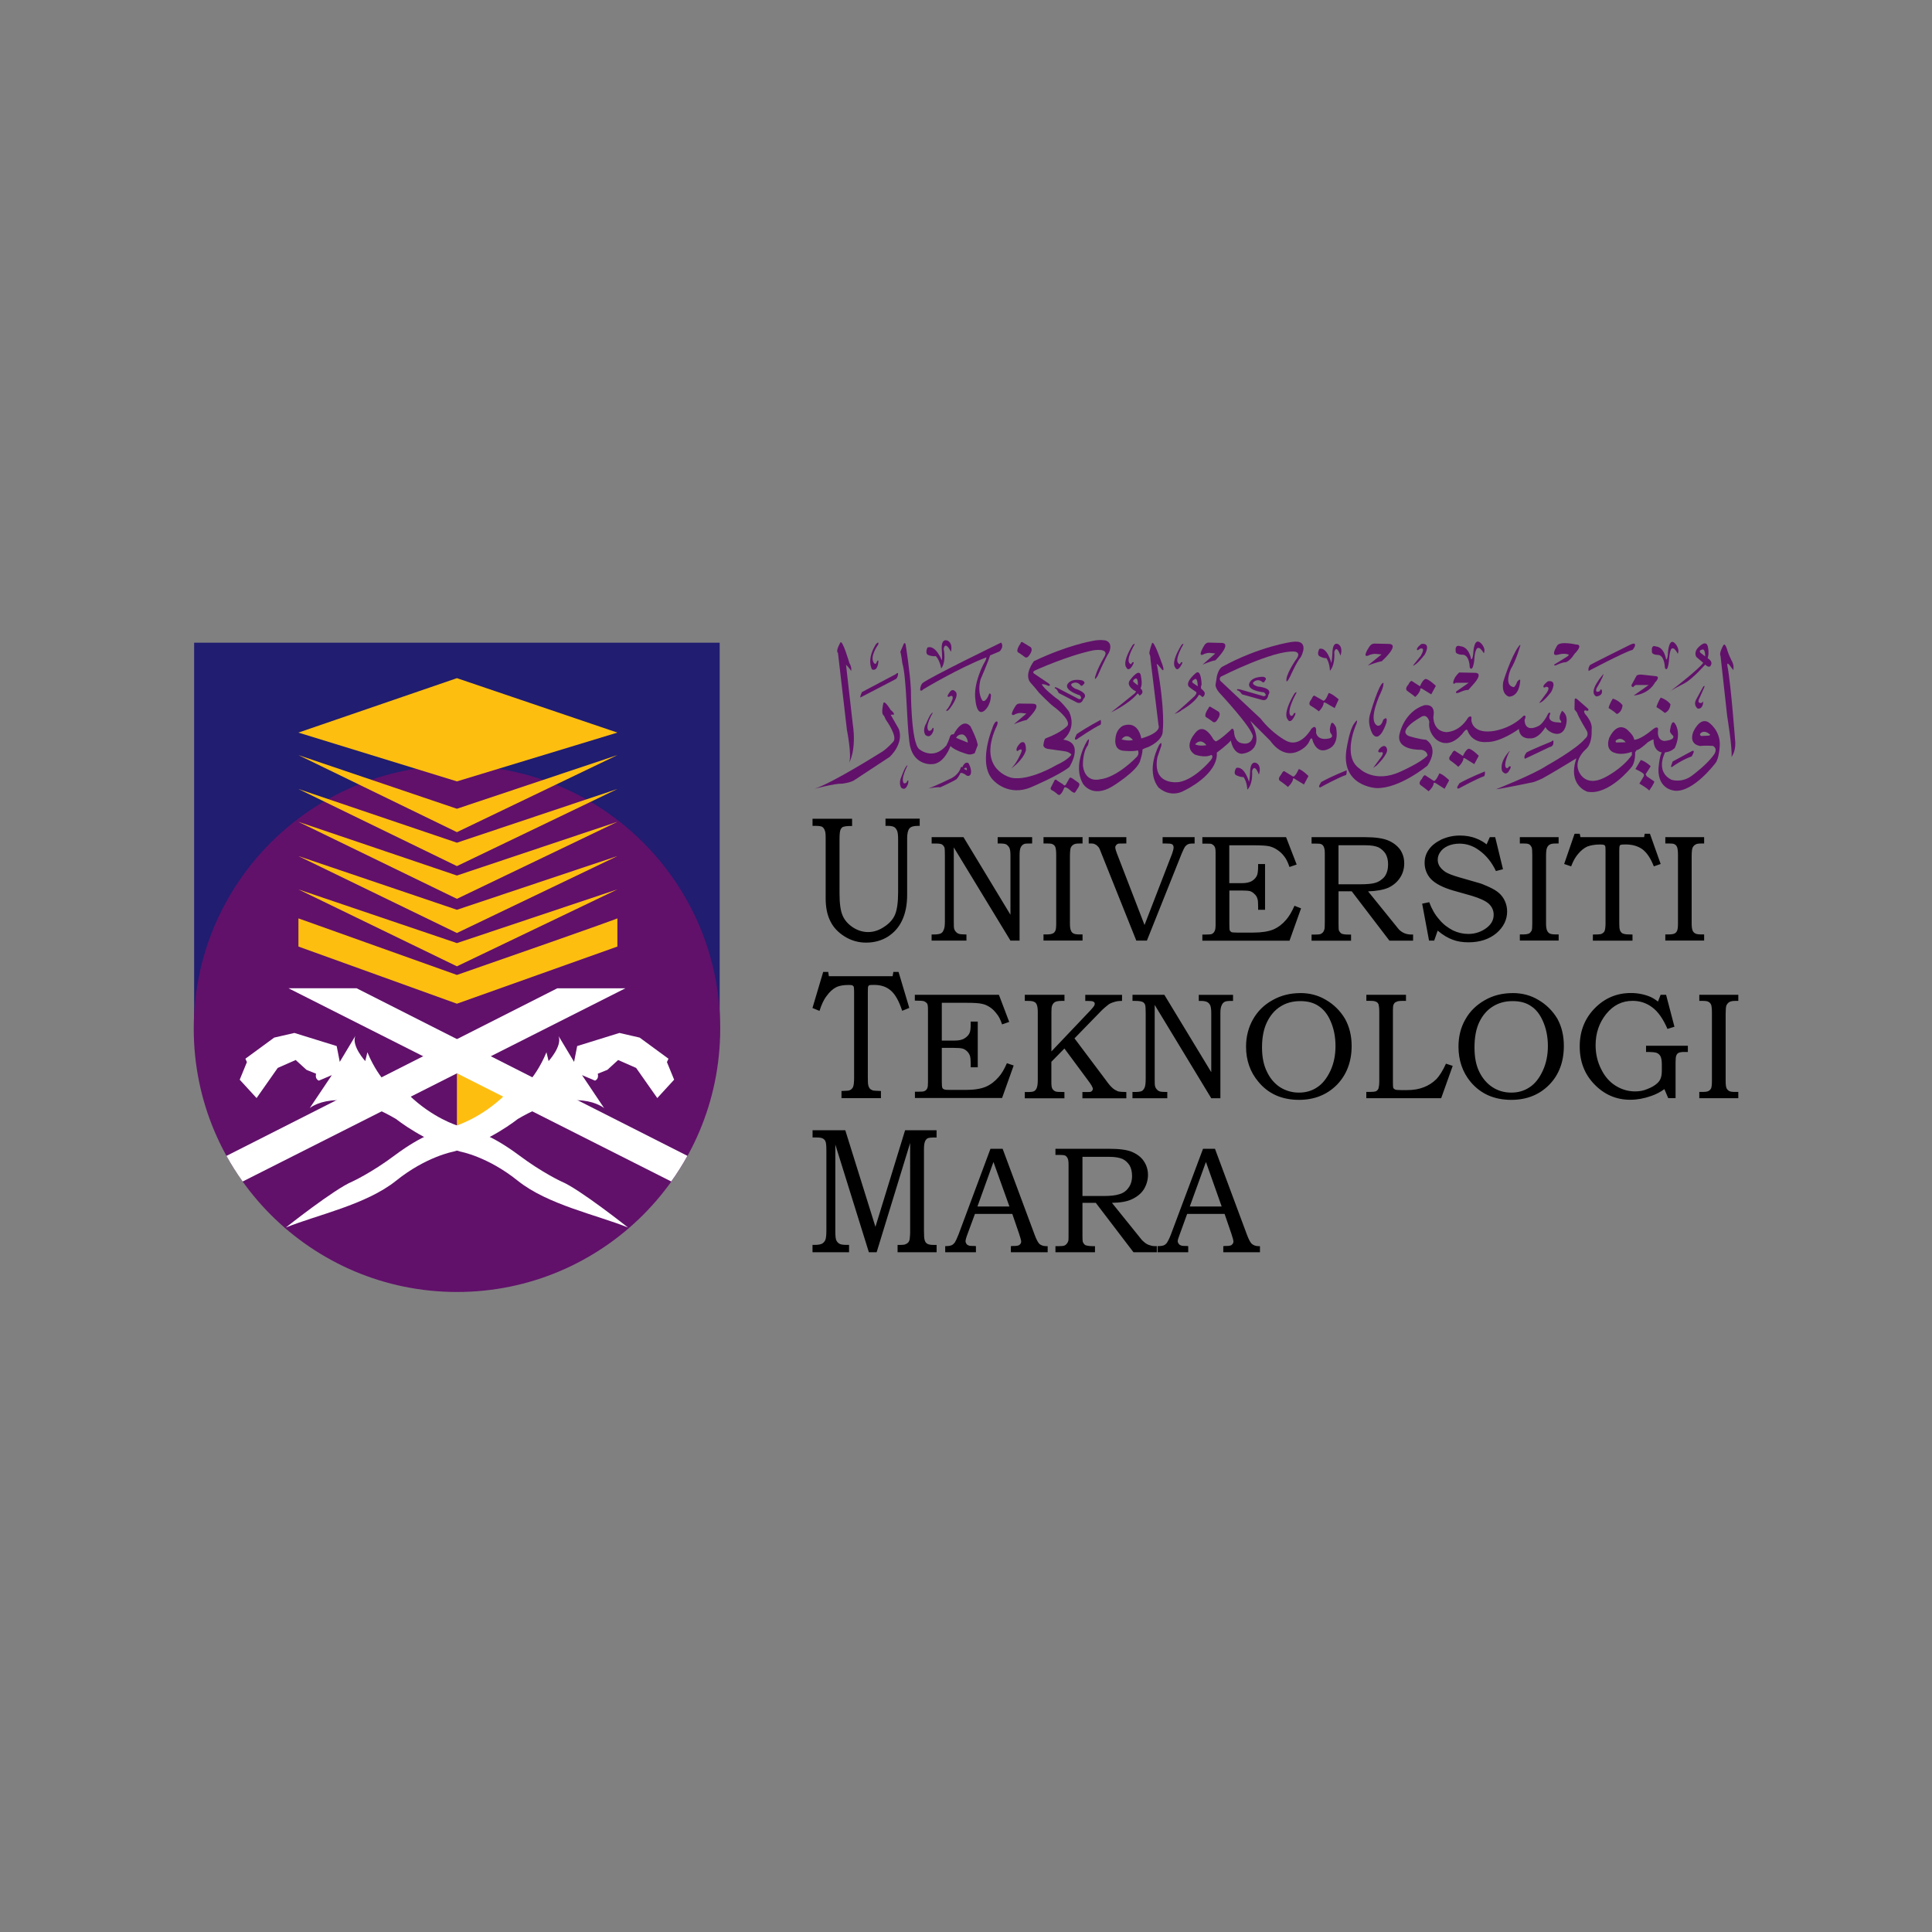 <?xml version="1.0" encoding="UTF-8"?>
<svg id="Layer_7" data-name="Layer 7" xmlns="http://www.w3.org/2000/svg" viewBox="0 0 432 432">
  <rect x="0" y="0" width="432" height="432" fill="#808080" stroke="none"/>
  <defs>
    <style>
      .cls-1, .cls-2, .cls-3, .cls-4, .cls-5 {
        stroke-width: 0px;
      }

      .cls-2 {
        fill: #61116a;
      }

      .cls-3 {
        fill: #211d70;
      }

      .cls-4 {
        fill: #febe10;
      }

      .cls-5 {
        fill: #fff;
      }
    </style>
  </defs>
  <path class="cls-3" d="M43.41,143.71h117.51v88.24H43.41v-88.24Z"/>
  <path class="cls-2" d="M102.18,288.89c32.53,0,58.86-26.36,58.86-58.89s-26.33-58.83-58.86-58.83c-32.5,0-58.86,26.31-58.86,58.83s26.36,58.89,58.86,58.89"/>
  <g>
    <path class="cls-4" d="M102.17,240l17.94,6.05-17.94,5.6v-11.66ZM66.72,198.87l35.45,17.2,35.88-17.2-35.88,12.01-35.45-12.01Z"/>
    <path class="cls-4" d="M66.72,191.42l35.45,17.2,35.88-17.2-35.88,12.01-35.45-12.01Z"/>
    <path class="cls-4" d="M102.17,224.43l-35.44-12.78v-6.3l35.44,12.65c35.98-12.52,35.88-12.65,35.88-12.65v6.3l-35.88,12.78ZM66.72,183.76l35.45,17.22,35.88-17.22-35.88,12.01-35.45-12.01Z"/>
    <path class="cls-4" d="M66.72,176.42l35.45,17.24,35.88-17.24-35.88,12.01-35.45-12.01Z"/>
    <path class="cls-4" d="M66.72,168.84l35.45,17.23,35.88-17.23-35.88,12-35.45-12Z"/>
    <path class="cls-4" d="M66.72,163.81l35.45,10.91,35.88-10.91-35.88-12.17-35.45,12.17Z"/>
  </g>
  <path class="cls-1" d="M181.67,183.08h8.86v1.62h-.59c-.7,0-1.22.11-1.52.23-.25.17-.43.42-.52.71-.11.34-.18.96-.18,1.9v12.27c0,2.2.22,3.81.67,4.86.44,1.07,1.21,1.93,2.26,2.65,1.07.71,2.21,1.09,3.47,1.09s2.48-.41,3.62-1.2c1.15-.74,1.97-1.68,2.4-2.72.44-1.07.68-2.69.68-5.01v-11.79c0-.88-.06-1.51-.21-1.89-.18-.38-.34-.67-.64-.85-.27-.17-.72-.28-1.33-.28h-.64v-1.62h7.65v1.62h-.52c-.9,0-1.48.2-1.79.58-.34.43-.5,1.16-.5,2.26v12.55c0,2.31-.39,4.18-1.13,5.74-.71,1.53-1.75,2.71-3.18,3.64-1.41.87-3.01,1.33-4.87,1.33-1.7.01-3.37-.47-4.81-1.38-1.46-.91-2.53-2.06-3.17-3.39-.7-1.35-1.06-3.08-1.06-5.12v-13.37c0-.85-.03-1.48-.19-1.8-.1-.33-.29-.62-.57-.82-.27-.14-.7-.22-1.33-.22h-.85v-1.62h0ZM208.31,187.19h7.13l10.5,17.35v-13.19c0-.82-.06-1.36-.22-1.73-.15-.32-.4-.6-.7-.8-.29-.15-.75-.21-1.32-.21h-.62v-1.42h7.71v1.42h-.44c-.68,0-1.15,0-1.39.13-.34.15-.59.41-.78.86-.15.4-.2.97-.2,1.74v18.98h-2.04l-12.67-20.84v16.54c0,.89.01,1.45.09,1.66.07.26.19.49.41.7.18.23.43.36.69.44.29.08.83.13,1.64.13v1.37h-7.79v-1.37h.44c.81,0,1.31-.09,1.61-.23.29-.14.51-.41.65-.8.2-.37.27-1.01.27-1.9v-14.67c0-.93-.03-1.48-.06-1.72-.09-.33-.3-.62-.59-.81-.26-.18-.85-.21-1.72-.21h-.59v-1.42h0ZM233.33,187.19h8.73v1.42h-.68c-.61,0-1.09.05-1.33.25-.3.15-.51.42-.65.75-.09.3-.16.97-.16,1.89v15c0,.72.07,1.23.22,1.57.12.3.29.53.59.66.22.14.69.21,1.33.21h.68v1.37h-8.73v-1.37h.7c.65,0,1.11-.08,1.36-.21.28-.12.5-.36.6-.64.12-.24.18-.77.18-1.59v-15.3c0-.88-.07-1.44-.18-1.76-.1-.29-.32-.53-.6-.66-.24-.15-.7-.18-1.36-.18h-.7v-1.42h0ZM243.43,187.19h8.42v1.42h-.63c-.59,0-.98,0-1.13.03-.25.07-.41.18-.53.36-.12.13-.19.31-.18.48,0,.32.15.77.37,1.36l6.17,15.99,6.18-15.99c.2-.59.32-1.03.32-1.33,0-.35-.12-.58-.32-.72-.21-.15-.7-.18-1.37-.18h-.77v-1.42h7.16v1.42c-.59,0-1.08,0-1.39.13-.27.11-.51.29-.7.51-.22.3-.48.85-.79,1.58l-7.79,19.49h-2.37l-7.8-19.49c-.26-.68-.44-1.11-.54-1.28-.19-.21-.34-.4-.53-.56-.19-.14-.41-.24-.68-.34-.25-.05-.64-.05-1.09-.05v-1.42h0ZM268.85,187.19h18.72l2.37,6.12-1.61.55c-.34-1.02-.72-1.82-1.18-2.38-.43-.58-.96-1.07-1.56-1.46-.55-.38-1.16-.65-1.81-.8-.62-.13-1.7-.21-3.33-.21h-5.58v8.47h2.78c1,0,1.82-.18,2.35-.53.54-.35.91-.79,1.11-1.31.13-.4.21-1.05.21-2.05v-.39h1.55v10.23h-1.55v-.84c0-.77-.04-1.39-.18-1.7-.11-.38-.33-.72-.62-.97-.3-.31-.64-.55-1-.66-.38-.09-.97-.14-1.85-.14h-2.78v7.49c0,.8.02,1.26.09,1.44.09.16.22.29.39.38.13.06.58.1,1.32.1h3.48c1.93,0,3.43-.24,4.54-.69,1.1-.48,2.07-1.22,2.84-2.14.66-.74,1.3-1.8,1.9-3.17l1.47.58-2.58,7.23h-19.49v-1.37h.65c.8,0,1.28-.04,1.47-.13.29-.15.53-.37.65-.72.12-.18.19-.67.19-1.42v-16.03c0-.73-.07-1.17-.25-1.41-.14-.24-.39-.42-.72-.57-.2-.05-.86-.05-1.99-.05v-1.42h0ZM293.27,187.19h11.94c2.29,0,3.98.25,5.15.72,1.16.48,2.02,1.16,2.68,2.01.63.93.95,1.92.95,3.12s-.32,2.29-.92,3.2c-.61.94-1.47,1.69-2.6,2.24-1.16.5-2.68.77-4.56.83l6.05,7.48c.47.62.79.96.94,1.14.4.36.77.6,1.21.77.44.17.91.26,1.42.26h.44v1.37h-5.29l-8.43-11.03h-2.95v7.21c0,.79.03,1.23.05,1.45.15.37.36.63.61.79.26.14.8.22,1.57.22h.57v1.37h-8.83v-1.37h.8c.61,0,1.02-.04,1.23-.12.19-.1.38-.22.53-.4.16-.2.24-.43.34-.75.02-.08.06-.68.06-1.66v-15.18c0-.68-.07-1.16-.21-1.46-.1-.26-.28-.48-.53-.62-.28-.13-.69-.15-1.26-.15h-.96v-1.42M299.29,189v8.73h4.74c1.6,0,2.72-.1,3.39-.3.86-.23,1.63-.74,2.19-1.43.52-.73.77-1.63.77-2.72,0-.94-.18-1.7-.56-2.37-.39-.6-.93-1.1-1.56-1.43-.69-.32-1.68-.48-3.01-.48h-5.95ZM333.13,187.19h1.2l1.74,7.17-1.58.41c-.94-2-2.22-3.57-3.82-4.69-1.31-.95-2.74-1.44-4.34-1.44-.95,0-1.82.18-2.6.52-.77.35-1.33.83-1.69,1.37-.36.49-.56,1.09-.56,1.7,0,.5.12.99.42,1.48.32.47.76.9,1.33,1.28.64.39,1.62.76,2.99,1.16l4.35,1.25c.5.12,1.3.43,2.3.89.99.45,1.8.92,2.35,1.43.54.48.99,1.09,1.3,1.8.31.7.48,1.45.48,2.31,0,1.8-.8,3.46-2.38,4.82-1.62,1.35-3.7,2.05-6.27,2.05-1.3,0-2.5-.18-3.52-.58-1.03-.37-2.18-1.03-3.36-2.03l-.78,2.23h-1.15l-1.54-8.26,1.58-.33c.56,1.53,1.3,2.81,2.22,3.84.9,1.11,1.94,1.87,3.09,2.47,1.12.53,2.26.79,3.44.79,1.51.01,2.98-.49,4.16-1.42,1.03-.82,1.5-1.77,1.5-2.86,0-.99-.38-1.8-1.08-2.46-.72-.65-1.99-1.24-3.88-1.81l-4.14-1.17c-2.3-.68-3.94-1.53-4.93-2.56-.92-.98-1.42-2.28-1.41-3.63,0-1.08.3-2.04.92-2.93.62-.91,1.57-1.65,2.82-2.27,1.32-.6,2.76-.91,4.21-.89,1.26,0,2.49.2,3.64.67.8.31,1.59.75,2.27,1.3l.71-1.6h0ZM339.83,187.19h8.68v1.42h-.63c-.63,0-1.08.05-1.36.25-.29.15-.49.42-.62.75-.14.3-.2.97-.2,1.89v15c0,.72.08,1.23.23,1.57.13.3.34.53.58.66.29.14.72.21,1.38.21h.63v1.37h-8.68v-1.37h.7c.64,0,1.07-.08,1.36-.21.24-.13.42-.36.58-.64.1-.24.14-.77.14-1.59v-15.3c0-.88-.03-1.44-.14-1.76-.16-.29-.34-.54-.58-.66-.29-.15-.72-.18-1.36-.18h-.7v-1.42h0ZM352.07,186.43h1.16l.17.76h14.23l.13-.76h1.17l2.4,6.76-1.53.53c-.71-1.82-1.56-3.06-2.54-3.81-.97-.7-2.22-1.09-3.76-1.09-.61,0-1,.04-1.09.08-.15.03-.22.14-.25.26-.06.12-.09.52-.09,1.16v16c0,.77.03,1.3.13,1.58.06.28.22.49.37.64.13.14.34.24.63.3.27.07.86.12,1.83.12v1.37h-8.86v-1.37c.98,0,1.53-.04,1.77-.09.35-.12.65-.33.82-.62.14-.32.24-.92.24-1.74v-16.37c0-.53-.02-.85-.09-.98-.02-.09-.13-.16-.28-.25-.13-.04-.41-.08-.83-.08-1.2,0-2.12.18-2.88.46-.69.32-1.37.85-2,1.59-.64.71-1.17,1.67-1.61,2.84l-1.56-.53,2.33-6.76h0ZM372.37,187.19h8.68v1.42h-.62c-.62,0-1.1.05-1.34.25-.3.15-.5.42-.65.75-.11.3-.18.97-.18,1.89v15c0,.72.07,1.23.21,1.57.14.3.32.53.62.66.22.14.68.21,1.34.21h.62v1.37h-8.68v-1.37h.7c.67,0,1.12-.08,1.37-.21.27-.13.47-.36.57-.64.12-.24.19-.77.19-1.59v-15.3c0-.88-.07-1.44-.19-1.76-.11-.29-.31-.54-.57-.66-.25-.15-.7-.18-1.37-.18h-.7v-1.42h0ZM184.06,217.33h1.13l.15.95h14.25l.17-.95h1.16l2.4,8.04-1.59.65c-.71-2.18-1.55-3.67-2.52-4.51-.97-.86-2.2-1.28-3.71-1.28-.65,0-1.01.01-1.14.09-.13.04-.21.16-.24.29-.06.15-.07.58-.07,1.37v18.86c0,.91.01,1.52.11,1.86.08.33.21.55.35.73.17.17.39.28.65.39.29.08.88.08,1.82.13v1.6h-8.82v-1.6c.92-.05,1.54-.05,1.73-.13.38-.12.69-.4.85-.76.16-.36.24-1.04.24-2.02v-19.33c0-.57-.05-.94-.08-1.08-.07-.14-.18-.24-.32-.3-.1-.06-.37-.09-.81-.09-1.21,0-2.16.17-2.85.54-.72.37-1.42,1-2.05,1.88-.66.82-1.18,1.96-1.63,3.38l-1.57-.65,2.39-8.04h0ZM204.58,222.44h18.78l2.3,6.06-1.59.56c-.34-.99-.71-1.8-1.19-2.35-.43-.57-.9-1.08-1.51-1.48-.62-.41-1.21-.67-1.84-.78-.62-.15-1.74-.22-3.33-.22h-5.61v8.45h2.79c1.03,0,1.8-.16,2.33-.53.58-.37.95-.77,1.15-1.33.14-.37.19-1.04.19-2.01v-.38h1.58v10.22h-1.58v-.9c0-.76-.06-1.33-.17-1.68-.13-.37-.34-.7-.62-.98-.3-.29-.66-.53-1.02-.62-.38-.11-.96-.16-1.86-.16h-2.79v7.47c0,.81.04,1.27.12,1.44.06.17.2.3.38.35.14.11.61.14,1.34.14h3.45c1.92,0,3.44-.24,4.52-.7,1.1-.47,2.04-1.19,2.88-2.16.67-.73,1.28-1.77,1.87-3.12l1.51.52-2.59,7.26h-19.49v-1.4h.67c.77,0,1.23-.03,1.44-.13.31-.12.56-.37.67-.69.11-.23.14-.7.14-1.4v-16.07c0-.71-.04-1.19-.19-1.42-.16-.22-.42-.41-.75-.54-.21-.07-.85-.12-2-.12v-1.36h0ZM229.16,222.44h8.86v1.36h-.62c-.71,0-1.23.1-1.51.26-.31.19-.51.45-.65.84-.1.28-.14.73-.14,1.37v8.83l8.73-9.19c.47-.53.74-.84.83-1.01.06-.14.13-.29.13-.43,0-.27-.12-.41-.32-.5-.18-.12-.61-.16-1.25-.16h-.55v-1.36h8.22v1.36c-.65,0-1.25.05-1.75.24-.52.14-.95.33-1.28.57-.65.52-1.16.95-1.43,1.22l-6.17,6.34,7.05,9.39c.62.88,1.13,1.45,1.53,1.78.34.3.77.51,1.15.68.38.09,1.01.15,1.86.15v1.4h-9.82v-1.4h.58c.65,0,1.07,0,1.15-.03.22-.03.34-.12.46-.29.1-.1.16-.24.15-.39,0-.29-.36-.95-1.15-1.98l-5.21-7.04-2.92,2.97v4.55c0,.72.06,1.22.22,1.48.18.28.41.47.7.6.26.1.93.13,2,.13v1.4h-8.86v-1.4h.67c.71,0,1.15-.06,1.41-.19.24-.14.45-.39.58-.7.14-.34.24-.9.24-1.73v-15.29c0-.78-.1-1.37-.24-1.66-.13-.29-.34-.53-.58-.59-.24-.17-.77-.22-1.61-.22h-.47v-1.36h0ZM253.23,222.44h7.12l10.49,17.3v-13.17c0-.8-.07-1.34-.21-1.73-.14-.32-.37-.59-.67-.77-.3-.15-.75-.26-1.34-.26h-.57v-1.36h7.66v1.36h-.43c-.68,0-1.11.05-1.4.18-.32.14-.56.42-.74.85-.19.41-.26.99-.26,1.73v19h-2.04l-12.65-20.87v16.55c0,.91.01,1.47.1,1.66.06.27.2.51.41.71.18.23.42.37.68.44.27.08.8.11,1.63.11v1.4h-7.79v-1.4h.44c.79,0,1.34-.06,1.65-.21.27-.15.46-.41.64-.79.15-.38.23-1.01.23-1.92v-14.68c0-.92-.04-1.5-.08-1.72-.08-.34-.27-.65-.56-.79-.28-.15-.84-.26-1.69-.26h-.62v-1.36h0ZM290.75,222.05c2.12,0,4.01.5,5.72,1.52,1.77,1.02,3.24,2.48,4.28,4.24.98,1.77,1.48,3.79,1.48,6.06,0,3.54-1.12,6.47-3.32,8.72-2.22,2.22-5.05,3.34-8.44,3.34-3.83,0-6.86-1.34-9.09-4.04-1.84-2.18-2.76-4.81-2.76-7.86,0-2.27.55-4.34,1.56-6.11,1.02-1.8,2.45-3.23,4.37-4.29,1.9-1.07,3.96-1.57,6.2-1.57M290.75,223.85c-1.71,0-3.22.42-4.42,1.2-1.28.79-2.26,1.94-3.01,3.46-.75,1.52-1.13,3.45-1.13,5.68s.38,4.02,1.12,5.49c.71,1.49,1.71,2.64,2.94,3.44,1.26.79,2.72,1.2,4.21,1.19,1.54,0,2.91-.4,4.06-1.19,1.18-.76,2.15-1.99,2.95-3.66.78-1.67,1.15-3.52,1.15-5.57s-.37-3.96-1.15-5.67c-.65-1.49-1.56-2.57-2.63-3.27-1.11-.75-2.44-1.1-4.1-1.1M305.5,222.44h8.88v1.36h-.79c-.65,0-1.12.05-1.36.22-.29.06-.45.27-.59.53-.13.21-.18.66-.18,1.26v16.07c0,.74.02,1.18.06,1.33.09.2.24.33.47.42.17.08.6.12,1.37.12h1.23c1.45,0,2.69-.21,3.77-.64,1.03-.39,1.97-.99,2.76-1.76.77-.79,1.51-1.98,2.2-3.51l1.51.49-2.58,7.23h-16.74v-1.4h.73c.68,0,1.19-.06,1.42-.15.24-.11.43-.32.57-.61.12-.47.18-.96.18-1.45v-15.69c0-.83-.09-1.42-.15-1.66-.14-.32-.32-.53-.55-.59-.23-.17-.74-.22-1.46-.22h-.73v-1.36h0ZM338.21,222.05c2.14,0,4.06.5,5.75,1.52,1.77,1.02,3.24,2.48,4.28,4.24.97,1.77,1.44,3.79,1.44,6.06,0,3.54-1.08,6.47-3.3,8.72-2.21,2.22-5.02,3.34-8.45,3.34-3.83,0-6.86-1.34-9.12-4.04-1.79-2.18-2.69-4.81-2.69-7.86,0-2.27.52-4.34,1.55-6.11,1-1.8,2.48-3.23,4.36-4.29,1.87-1.07,3.94-1.57,6.19-1.57M338.21,223.85c-1.71,0-3.16.42-4.41,1.2-1.28.79-2.27,1.94-3.01,3.46-.74,1.52-1.09,3.45-1.09,5.68s.35,4.02,1.08,5.49c.74,1.49,1.73,2.64,2.98,3.44,1.21.79,2.62,1.19,4.17,1.19s2.9-.4,4.08-1.19c1.18-.76,2.16-1.99,2.94-3.66.78-1.67,1.16-3.52,1.16-5.57s-.38-3.96-1.16-5.67c-.67-1.49-1.54-2.57-2.64-3.27-1.08-.75-2.44-1.1-4.1-1.1M371.33,222.44h1.21l1.87,7.14-1.56.49c-.98-2.27-2.12-3.89-3.42-4.84-1.28-.96-2.74-1.44-4.36-1.44-2.36,0-4.31.96-5.91,2.92-1.59,1.99-2.38,4.31-2.38,6.99,0,1.94.42,3.74,1.24,5.35.79,1.63,1.89,2.89,3.22,3.71,1.36.86,2.82,1.28,4.36,1.28.98,0,1.89-.15,2.77-.54.92-.35,1.64-.77,2.18-1.27.42-.38.69-.78.83-1.26.15-.41.22-1.05.21-1.84v-1.12c0-.86-.12-1.47-.32-1.86-.21-.35-.5-.6-.87-.74-.3-.12-1.07-.19-2.34-.19v-1.39h9.35v1.39h-.75c-.63,0-1.08.07-1.29.19-.25.07-.42.33-.54.59-.11.22-.17.77-.17,1.56v7.99h-1.64l-.86-2.02c-.9.66-1.9,1.18-2.97,1.54-1.59.56-3.12.84-4.67.84-3.11,0-5.76-1.14-7.97-3.41-2.25-2.3-3.32-5.12-3.32-8.52s1.12-6.23,3.34-8.51c2.25-2.3,4.96-3.43,8.09-3.43.78,0,1.56.07,2.32.23.72.14,1.42.36,2.1.65.45.21,1,.53,1.65,1.03l.59-1.52h0ZM379.97,222.44h8.72v1.36h-.65c-.65,0-1.1.1-1.37.27-.3.17-.48.44-.65.76-.11.34-.16.98-.16,1.92v14.99c0,.73.06,1.24.19,1.57.14.29.37.52.62.66.24.13.68.19,1.37.19h.65v1.4h-8.72v-1.4h.67c.65,0,1.14-.06,1.39-.21.26-.13.45-.34.59-.62.1-.26.17-.81.17-1.58v-15.33c0-.85-.07-1.44-.17-1.74-.14-.31-.33-.54-.59-.66-.25-.17-.73-.22-1.39-.22h-.67v-1.36h0ZM181.67,252.73h7.34l6.74,21.59,6.63-21.59h7.04v1.62h-.61c-.7,0-1.21.07-1.44.2-.26.18-.45.43-.55.73-.16.4-.22.95-.22,1.77v18.06c0,1.14.04,1.88.17,2.21.09.36.29.62.56.78.27.18.75.27,1.49.27h.61v1.64h-8.73v-1.64h.6c.54,0,.96-.04,1.24-.18.21-.09.45-.25.62-.47.17-.28.25-.55.26-.8.05-.52.09-.94.09-1.23v-20.12l-7.49,24.43h-1.74l-7.5-24.08v19.39c0,.96.06,1.62.2,1.99.15.31.37.6.66.77.31.21.89.29,1.66.29h.55v1.64h-8.17v-1.64h.47c.82,0,1.36-.11,1.69-.29.35-.21.57-.5.72-.85.14-.36.22-1.05.22-2.12v-17.86c0-1-.06-1.67-.18-1.96-.1-.3-.32-.55-.6-.7-.29-.17-.75-.24-1.5-.24h-.81v-1.62h0ZM221.48,256.87h2.71l7.19,19.32c.35.96.72,1.62,1.04,1.96.37.31.88.49,1.48.49h.36v1.37h-8.23v-1.37c.29-.04.53-.04.8-.04.5,0,.88-.09,1.05-.19.3-.22.46-.46.46-.78,0-.23-.16-.83-.46-1.74l-1.53-4.46h-8.35l-1.85,5.02c-.16.51-.26.87-.26,1.08,0,.19.08.41.19.57.1.17.26.3.45.36.21.12.5.14.99.14.27,0,.53,0,.7.04v1.37h-6.87v-1.37c.67,0,1.11-.07,1.39-.19.31-.12.52-.34.76-.63.18-.29.47-.86.83-1.79l7.14-19.16M218.55,269.77h7.16l-3.57-9.95-3.58,9.95ZM236,256.87h11.93c2.27,0,3.96.2,5.15.68,1.16.5,2.07,1.17,2.67,2.07.6.88.94,1.92.94,3.09s-.34,2.26-.92,3.22c-.58.92-1.47,1.65-2.63,2.2-1.12.55-2.63.8-4.51.83l6.03,7.48c.5.64.79.99.97,1.11.4.39.79.64,1.19.8.44.16.88.29,1.42.29h.43v1.37h-5.22l-8.43-11.05h-2.98v7.22c0,.77.02,1.26.06,1.45.12.36.34.61.57.78.28.1.79.23,1.55.23h.62v1.37h-8.84v-1.37h.8c.58,0,.99-.04,1.19-.13.21-.06.39-.22.55-.41.16-.19.29-.43.36-.76.03-.12.03-.68.03-1.65v-15.2c0-.7-.05-1.14-.18-1.44-.14-.3-.34-.53-.55-.65-.25-.11-.67-.16-1.25-.16h-.95v-1.39M242.04,258.67v8.76h4.72c1.65,0,2.72-.15,3.4-.37.91-.22,1.64-.72,2.15-1.44.54-.69.82-1.59.82-2.69,0-.91-.19-1.73-.56-2.36-.42-.63-.91-1.11-1.57-1.42-.71-.31-1.67-.48-3.01-.48h-5.94ZM268.99,256.87h2.68l7.19,19.32c.37.96.71,1.62,1.07,1.96.4.31.86.49,1.45.49h.35v1.37h-8.2v-1.37c.24-.04.52-.04.76-.04.53,0,.88-.09,1.06-.19.27-.22.45-.46.45-.78,0-.23-.14-.83-.45-1.74l-1.53-4.46h-8.37l-1.82,5.02c-.19.51-.29.87-.29,1.08,0,.19.09.41.21.57.11.17.27.3.47.36.2.12.53.14.96.14.3,0,.53,0,.71.04v1.37h-6.85v-1.37c.65,0,1.12-.07,1.41-.19.28-.12.53-.34.72-.63.19-.29.5-.86.85-1.79l7.18-19.16M266.04,269.77h7.13l-3.52-9.95-3.61,9.95h0Z"/>
  <g>
    <path class="cls-2" d="M253.11,148.99c.85-1.35.04-.85.04-.85-.28.68-.55.19-.55.19-.93-.83,1.03-4.1,1.03-4.1.3-.64-.37,0-.37,0-2.47,4.03-1.44,4.96-1.44,4.96.53,1.12,1.29-.2,1.29-.2M388.02,166.12s-.96-13-1.74-17.06c0,0-.27-1.19.39-.4l.91,1.18s.25-1.18-.42-2.18c0,0-.81-1.69-.93-2.27,0,0-.48-1.91-.93-1.03,0,0-.98,1.69-.58,2.33l1.48,13.41s1.16,7.1.98,9.15c0,0,.91-1.17.83-3.12M380.83,148.21c-.72,1.17-5.93,5.27-7.18,6.22.82-.51,2.96-1.62,2.96-1.62,1.86-.96,4.67-4.2,4.67-4.2.98.92,1.23.21,1.23.21.64-.95-.69-1.65-.69-1.65,0,0,.42-.86.06-2.58-.38-1.69-2.04.08-2.04.08-1.26,1.2-.52,2.24-.52,2.24l1.52,1.29h0ZM380.72,145.22c.57-.09.57,1.55.57,1.55l-1.05-.8c-.57-.59.48-.75.48-.75M373.37,154.67l.27-.24c-.11.09-.24.16-.27.24M380.97,153.93c.45-.97-.13-.39-.13-.39l-1.61,2.93c-.65,1.34.42,1.99.42,1.99,1.27.07,1.19-1.65,1.19-1.65-.32.61-.84.33-.84.33-.49-.14,0-1.03,0-1.03l.97-2.18ZM382.18,161.6c-2.1-1.49-3.59,2.12-3.59,2.12-1.02,2.91,1.65,3.09,1.65,3.09.94-.15,2.75-.03,2.75-.03,1.21.62.31,1.87.31,1.87-1.44,2.17-4.72,4.59-4.72,4.59-2.42,1.99-4.84,1.11-4.84,1.11-3.73-1.86-1.42-6.12-1.42-6.12,1.33-.1,2.17-.98,2.17-.98,1.56-3.44.08-5.39.08-5.39-.84-1.38-1.17,1.6-1.17,1.6.01.5.73,1.08.73,1.08.42,1.01-2.01,1.14-2.01,1.14-1.74-.23-1.38-2.32-1.38-2.32.17-1.35-1.09-.33-1.09-.33-3.06,2.57-4.26,2.38-4.26,2.38.04-.94-1.67-2.37-1.67-2.37-2.37-1.66-3.9,1.98-3.9,1.98-.98,2.92,1.3,3.33,1.3,3.33,1.63.6,3.75-.24,3.75-.24l.03.72c-2.33,3.25-6.15,5.06-6.15,5.06-4.51,2.27-5.78-1.53-5.78-1.53-1.02-2.58,1.6-4.8,1.6-4.8,1.33-1.1,1.36-3.41,1.33-4.35.02-.09.02-.22.02-.52.01-1.24-1.14-2.63-1.14-2.63-1.02-1.08-.34-1.24-.34-1.24.99.4.7-.31.7-.31l-2.27-1.98c-.77-.75-.77-.07-.77-.07l-.04,2.18.57.7c.17.76,2.2,4.12,2.2,4.12.53,1.1-.43,1.73-.43,1.73-1.86,2.31-8.51,5.99-8.51,5.99-2.99,2.01-11.35,5.29-11.35,5.29.7.01,8.27-1.57,8.27-1.57.74-.2,2.12-.86,2.12-.86,1.77-.95,7.56-4.48,7.56-4.48-2.06,6.07,2.45,7.47,2.45,7.47,4.8.89,9.82-5.44,9.82-5.44.97-1.1.86-3.35.86-3.35l.32-.5c.55,0,2.14-1.43,2.14-1.43.6-.65,1.65-.99,1.65-.99,0,2.76,1.84,2.92,1.84,2.92-.53.86-.73,3.64-.73,3.64-.16,4.85,3.81,4.94,3.81,4.94,4.11.22,8.88-6.13,8.88-6.13.91-1.03,1.02-4.1,1.02-4.1.09-3.29-2.39-4.99-2.39-4.99M382.04,164.49l-1.62.08s-.74-.3.12-.83c0,0,.75-.42,1.65.37,0,0,.52.26-.14.38M361.39,166.02s-.5-.38.38-.71c0,0,.83-.51,1.75.66l-2.13.06Z"/>
    <path class="cls-2" d="M341.92,165.09c2.13.3,3.65-2.53,3.65-2.53.29.77,1.47,1.29,1.47,1.29,2.6,1.08,3.11-1.67,3.11-1.67.65-2.5-.88-3.24-.88-3.24-1,1.69-.31,2.17-.31,2.17.5.75-.42.42-.42.42-2.71-.02-2.04-1.57-2.04-1.57.42-.97-.27-.48-.27-.48-1.14,2.35-2.17,2.83-2.17,2.83-3.27,1.66-3.16-1.32-3.16-1.32.57-1.33-.23-.92-.23-.92-3.1,3.14-7.18,3.45-7.18,3.45-4.45.44-4.49-2.51-4.49-2.51.22-1.46-.73-.54-.73-.54-2.07,3.4-4.95,3.23-4.95,3.23-2.99-.26-2.81-3.47-2.81-3.47.6-3.15-2.11-2.52-2.11-2.52-4.34,1.45-5.37,6.09-5.37,6.09-1.29,4.11,4.74,3.85,4.74,3.85,1.4.18,1.43,1.28,1.43,1.28-1.44,1.58-6.06,3.61-6.06,3.61-5.79,2.69-9.11-.65-9.11-.65-4.1-2.75-.7-10.11-.7-10.11.46-1.49-.54,0-.54,0-1.03,1.4-1.63,5.29-1.63,5.29-1.71,8.82,6.64,9.15,6.64,9.15,5.15.14,11.38-5.02,11.38-5.02,2.75-4.18-.33-5.79-.33-5.79-1.52-.09-3.84-.83-3.84-.83-2.69-1.25,2.56-4.15,2.56-4.15,1.59-1.14,2.03.95,2.03.95-.38,2.51,1.64,4.05,1.64,4.05,3.3,2.39,6.13-1.85,6.13-1.85.56-.65.72-.36.72-.36,1.08,3.1,4.21,2.7,4.21,2.7,3.21.14,7.33-2.92,7.33-2.92.17,2.26,2.31,2.11,2.31,2.11M371.33,155.98s-.67,1.09-.95,2.12c0,0,1.22.73,1.86,1.31,0,0,1.11-.29,1.29-1.94,0,0-.73-1-2.2-1.49M359.69,158.32s1.2.72,1.83,1.34c0,0,1.13-.29,1.28-1.96,0,0-.7-1.06-2.17-1.48,0,0-.7,1.02-.95,2.1M367.96,173.11s.91-1.35,1.13-1.79c0,0-1.02-1.01-2.2-1.39l-1.21,2.03s1.61.72,1.88,1.15l.03.41-1.02,1.69s1.96,1.14,2.19,1.57c0,0,1.14-1.57,1.14-2.05l-1.69-1.15-.25-.46h0ZM373.65,171.3s-.11.51.62-.08c0,0,1.99-1.4,3.99-2.08,0,0,1.09-1.75-.07-1.13l-4.19,2.27-.35,1.02ZM365.24,153.62c.08-.25.53-.45.53-.45h2.88l-3.36,2.36c3.6-.41,4.73-2.86,4.73-2.86,1.3-1.34.37-1.46.37-1.46l-3.19-.35c-1.23-.1-1.31.32-1.31.32l-.88,1.61c-.59.85.24.85.24.85M370.77,146.45c1.33.07,1.47,2.45,1.47,2.45.02.99.5.67.5.67.32-.44.44-1.78.44-1.78.12-2.14.49-2.63.49-2.63.61-.8,1.48,1.02,1.48,1.02.48-.92-.38-2.04-.38-2.04-1.56-2.06-1.8,1.66-1.8,1.66-.07,1.8-.42,1.67-.42,1.67-.54-2.93-2.17-2.89-2.17-2.89-1.3-.53-1,1.01-1,1.01-.19.89,1.39.85,1.39.85M327.05,146.39c1.42.04,1.55,2.4,1.55,2.4,0,1.06.54.67.54.67.37-.41.5-1.76.5-1.76.11-2.14.55-2.62.55-2.62.65-.81,1.58.99,1.58.99.53-.9-.4-2-.4-2-1.72-2.05-1.92,1.64-1.92,1.64-.1,1.83-.49,1.7-.49,1.7-.61-2.94-2.33-2.89-2.33-2.89-1.43-.52-1.13.99-1.13.99-.19.89,1.54.89,1.54.89M364.91,145.34s.16.15.63-.79c0,0,.45-1.12-1-.4,0,0-8.73,4.33-9.01,4.56,0,0-.49.64-.32,1.32,0,0,7.78-4.11,9.71-4.69M358.56,150.68s-3.65,3.99-1.63,5.04c0,0,1.61-.06,1.22-1.47,0,0-.3-.34-.4.26,0,0-1.12.65-.8-.54,0,0,1.54-2.54,1.61-3.3M347.69,146.43s.41.08.78-.06c0,0,1.08-.38,2.2-.04,0,0,.35.06-.27.5l-2.88,1.78s-.13.4.62.05c0,0,1.17-.58,1.94-.58,0,0,.91-.16,1.98-1.87,0,0,2.18-2.11.35-2.1,0,0-3.62-.82-4.22.24,0,0-1.18,1.77-.5,2.08M337.43,155.78c2.3-.12,2.45-3.2,2.45-3.2.25-1.3-.64-.13-.64-.13-.39,1.08-.74,1.2-.74,1.2-2.35-.34-.7-4.02-.7-4.02,1.21-1.95,2.13-5.26,2.13-5.26.14-.47-.4.22-.4.22-1.77,2.47-3.4,7.86-3.4,7.86-.49,2.99,1.31,3.33,1.31,3.33M344.18,157.16s.67.15,2.65-2.41c0,0,1.59-2.76-.7-2.42,0,0-1.36.94-.94,1.38,0,0,.24.09.43-.12,0,0,1.18-.24.29,1.23l-1.73,2.34ZM315.95,148.83s.6.12,2.61-2.44c0,0,1.59-2.71-.72-2.4,0,0-1.34.93-.93,1.41,0,0,.35-.09.55-.32,0,0,1.48-.64.24,1.54l-1.75,2.2h0ZM346.91,165.81s-4.53,1.84-5.55,2.43c0,0-.83.95-.37,1.42,0,0,4.64-2.18,5.56-2.64,0,0,.41.05.74-.55,0,0,.31-1.43-.39-.66M337.35,168.13c-2.27,2.63-1.46,4.29-1.46,4.29.9,1.24,1.54-.08,1.54-.08.85-1.34-.02-.94-.02-.94-.32.59-.65.28-.65.28-.66-.72.59-3.32.59-3.32.52-.72,0-.23,0-.23M325.48,152.67h2.93s-2.8,1.95-2.8,1.95c0,0-.36.64.74.2,0,0,1.33-.65,1.96-.53l1.33-1.5s2.12-2.32.17-2.35l-3.53-.07s-1.38,1.2-1.33,2.4c0,0,.06.31.53-.09M314.77,154.57s1.45,1.02,1.66,1.27c0,0,.83-.63,1.15-1.59,0,0-.16-.66.63-.11l1.82,1.12,1.03-1.9s-1.37-1.35-2.2-1.54c0,0-.57-.19-1.35,1.63l-1.74-1.12s-.33-.37-.85.74c0,0-1.03,1-.14,1.49"/>
    <path class="cls-2" d="M326.06,171.46s.83-.64,1.15-1.65c0,0-.15-.61.63-.08l1.81,1.13,1.01-1.86s-1.34-1.37-2.14-1.58c0,0-.6-.17-1.41,1.62l-1.75-1.13s-.3-.35-.84.78c0,0-1,.98-.1,1.44,0,0,1.43,1.05,1.63,1.32M321.85,172.91s-.87,2.06-1.33,1.65l-1.79-1.17s-.29-.33-.81.79c0,0-1.03.98-.12,1.48,0,0,1.41,1.03,1.62,1.27,0,0,.84-.63,1.15-1.62,0,0-.14-.61.63-.08l1.82,1.15,1.02-1.91s-1.36-1.36-2.21-1.56M290.4,171.96s-.86,2.02-1.37,1.62l-1.77-1.09s-.27-.38-.8.72c0,0-1.03,1.03-.11,1.49,0,0,1.39,1,1.62,1.26,0,0,.82-.64,1.15-1.62,0,0-.16-.63.59-.05l1.86,1.12,1.01-1.89s-1.37-1.38-2.18-1.56M293.2,157.87s1.48.94,1.69,1.19c0,0,.79-.68,1.07-1.65,0,0-.17-.63.62-.16l1.86,1.08.89-1.95s-1.39-1.27-2.24-1.43c0,0-.76,2.05-1.27,1.69l-1.84-1.05s-.28-.33-.75.8c0,0-.98,1.06-.04,1.48M326.33,175.14l-.46.76s-.23.82.69.21c0,0,3.6-1.95,5.33-2.57,0,0,.22-.41.14-1.04,0,0-3.21,1.25-5.69,2.63M295.42,174.87l-.43.76s-.26.84.69.19c0,0,3.57-1.96,5.32-2.54,0,0,.17-.42.12-1.04,0,0-3.18,1.23-5.7,2.63M305.93,146.61s.64-.43,1.67-.4l1.31.12-3.08,2.49s2.09-.8,3.13-.96c0,0,4.17-3.72,1.65-3.88l-3.18-.07s-.78-.11-1.25.72c0,0-1.72,2.48-.26,1.97M269.01,146.37s.54-.4,1.53-.38l1.2.13-2.83,2.49s1.87-.82,2.87-.97c0,0,3.75-3.69,1.48-3.88l-2.92-.07s-.68-.12-1.13.74c0,0-1.53,2.47-.2,1.94M309.33,152.67c-.98,0-2.99,7.07-2.99,7.07-.7,2.33.6,4.42.6,4.42,1.64,2.14,3.08-2.62,3.08-2.62.31-1.66-.73-.59-.73-.59-.5,1.74-1.36,1.28-1.36,1.28-2.18-1.22.84-7.4.84-7.4.72-1.54.56-2.15.56-2.15M310.13,167.47s-.23-1.24-1.4-.32c0,0-1.16,1.08-.12,1.09,0,0,1.11-.37.3.92l-1.88,2.56.81-.58s2.63-2.51,2.3-3.67M295.1,146.76s.82.48,1.47.39c0,0,.7.82.81,2.83,0,0,1.16-1.01.97-4.21,0,0,.44-1.87,1.38.83,0,0,.67-1.69-.4-2.5,0,0-1.32-.97-1.4,1.89,0,0-.07,1.63-.24,2.25,0,0-.9-3.6-2.66-3.17,0,0-.73,1.26.06,1.69M281.06,170.68s-1.45-.94-1.54,1.92c0,0-.05,1.59-.25,2.21,0,0-.98-3.6-2.84-3.1,0,0-.83,1.24.03,1.65,0,0,.9.46,1.57.39,0,0,.76.82.88,2.82,0,0,1.26-1.01,1.06-4.19,0,0,.49-1.88,1.51.81,0,0,.69-1.71-.42-2.51"/>
    <path class="cls-2" d="M297.1,167.44s2.43-.76,1.64-4.81c0,0-.77-1.62-1.12-.76,0,0-.6,1.54.02,2.21,0,0,.9.96-1,1.12,0,0-2,.36-2.37-1.39,0,0,.28-2.16-1.07-.82,0,0-2.41,4.4-5.66,2.62,0,0-3.04-1.54-5.64-4.9l-9.04-8.49s-.43-.78.41-1.05c0,0,11.35-5.76,16.09-5.48,0,0,1.87.03.32,1.95,0,0-2.43,3.56-1.99,4.73,0,0,.2.16.89-1.32,0,0,1.39-3.13,2.29-4.14,0,0,2.27-4.02-2.02-3.37,0,0-7.21.97-15.6,5.58,0,0-.77.4-1.16,2.12l-.3,1.94s.01.83,1,1.87c0,0,7.11,7.63,7.36,9.59,0,0-.22,2.31-2.84,1.45,0,0-1.07-.31-1.34-2.01,0,0-.02-1.86-.85-.8,0,0-2.18,2.07-3.22,2.5,0,0-.4-.12-.72-.68,0,0-1.74-3.29-3.57-1.6,0,0-3.35,3.27-.46,5.21,0,0,2.16.86,3.69.1,0,0,.65.18-.12,1.18,0,0-3.41,4.18-7.01,4.87,0,0-6.15,1.03-4.91-5.55l.86-2.52s.25-1.23-.44-.28c0,0-3.19,5.62-.2,9.55,0,0,2.57,2.59,5.91.65,0,0,7.48-3.51,7.15-8.43,0,0,2.25-1.63,3.14-2.7,0,0,.41,2.78,2.37,2.97,0,0,4.85-.19,2.88-5.56l-.9-1.81,4.5,4.5s2.29,3.58,5.61,2.55c0,0,2.42-.71,3.19-2.7,0,0,.43-1,.65.08,0,0,.84,3.22,3.59,1.83M267.23,166.42c1.39-1.52,2.52.21,2.52.21-1.78.29-2.52-.21-2.52-.21"/>
    <path class="cls-2" d="M289.43,155.08c-2.73,4.58-1.56,5.67-1.56,5.67.58,1.24,1.38-.24,1.38-.24.93-1.57.04-.99.04-.99-.19.71-.68.53-.68.53-1.08-.98,1.21-4.99,1.21-4.99.32-.67-.39.01-.39.01M263.97,148.99c.89-1.35.07-.85.07-.85-.27.68-.54.19-.54.19-.95-.83,1.02-4.1,1.02-4.1.32-.64-.35,0-.35,0-2.47,4.03-1.43,4.96-1.43,4.96.51,1.12,1.23-.2,1.23-.2M282.53,155.67l-5.1-1.47c-1.18-.32-.76.19-.76.19.39-.11,1.05.87,1.05.87l4.37,1.21c1.37.46,1.49-1.03,1.49-1.03,1.21-1.68-2.34-1.93-2.34-1.93-1.62-.52-.91-1.03-.91-1.03.94-.79,1.77-.11,1.77-.11.52.54.76-.15.76-.15.65-.78-.49-.89-.49-.89-2.97.05-3.08,1.71-3.08,1.71-.13,1.46,3.34,1.77,3.34,1.77.95.86-.11.86-.11.86M241.2,156.3l-4.56-2.38c-1.07-.56-.76,0-.76,0,.42,0,.84,1.03.84,1.03l3.87,2.02c1.27.74,1.65-.67,1.65-.67,1.5-1.35-1.84-2.32-1.84-2.32-1.44-.81-.67-1.16-.67-1.16,1.08-.55,1.74.25,1.74.25.37.63.77,0,.77,0,.72-.61-.33-.95-.33-.95-2.81-.53-3.3,1.05-3.3,1.05-.37,1.35,2.89,2.32,2.89,2.32.71,1.02-.3.81-.3.81M270.21,158.37c-1.09,1.53-.57,1.97-.57,1.97.44.22,1.52,1.03,1.52,1.03.59.5,1.09-.51,1.09-.51.91-1.26.22-1.73.22-1.73l-1.79-1.08c-.37-.17-.46.32-.46.32M266.07,153.75l1.23.88s.6.13-.16,1c0,0-3.88,3.6-4.51,3.98,0,0,.85-.19,1.69-.89,0,0,2.86-1.58,3.75-3.36,0,0,.55.13.7.48,0,0,.6.07.62-.94,0,0-.24-.5-.77-.87,0,0-.23-.21.06-.95,0,0-.06-3.53-1.27-2.6,0,0-2.84,2.29-1.34,3.28M267.25,151.83c.55-.24.57,1.63.57,1.63l-1.11-.77c-.48-.45.54-.86.54-.86M256.7,167.06s3.37-1.38,3.3-3.67c0,0,.57-4.39-1.26-14.49,0,0-.35-.82.27-.15l.94,1.1s.62.35-.3-1.93c0,0-1.64-4.82-2.04-4.11,0,0-.74,1.88-.59,2.45,0,0,.21.13.24,1.24l1.79,14.68s.9,1.54-3.85,2.94c0,0-.57-3.98-3.95-2.9,0,0-1.65.54-1.84,2.98,0,0-.44,2.44,1.72,2.66,0,0,2.22.24,3.29-.08,0,0,.49.83-.36,1.58,0,0-4.24,4.47-8.09,4.89,0,0-3.27.97-3.82-2.98,0,0-.15-3.03,1.11-4.64,0,0,.63-2.19-.19-.94,0,0-3.37,5.31-.91,9.56,0,0,1.99,3.3,6.5.63,0,0,5.76-3.5,6.31-5.87,0,0,.6-1.83.47-2.39,0,0,.21-.23,1.25-.56M250.79,165.34c1.19-1.68,2.53.12,2.53.12-.98.32-2.53-.12-2.53-.12"/>
    <path class="cls-2" d="M241.09,165.09s3.37-2.3,5.02-3.07c0,0,.17-.45,0-1.06,0,0-3.01,1.59-5.36,3.19l-.37.83s-.19.87.71.12M241.18,175.04l-1.26-.9c-.73-.54-.82-.07-.82-.07l-.62,1.09c-.38.88-.77.23-.77.23l-1.23-.79c-.55-.57-.72-.05-.72-.05l-.68,1.34c-.41.58.12.81.12.81.44.17,1.15.79,1.15.79.48.51.76.12.76.12.53-.48.81-1.39.81-1.39.25-.67,1.69.75,1.69.75.74.51.82.16.82.16l.69-1.06c.49-.81.05-1.03.05-1.03M254.37,155.06s.17,0,.4.46c0,0,.43-.12.62-.54.27-.55-.37-1.06-.37-1.06.51-.94.12-2.57.12-2.57-.19-2.34-2.31.53-2.31.53-1.37,1.39.94,2.59.94,2.59,0,0,.55.03-.08.6,0,0-4.59,3.67-5.23,4.2,0,0,4.01-1.86,5.91-4.21M253.49,152.53s-.43-.46.44-.81c0,0,.56-.28.49,1.52l-.93-.72h0Z"/>
    <path class="cls-2" d="M238.18,168.01s.8.06,1.4.71c0,0-.65,1.13-3.34,2.34,0,0-6.05,3.64-10.06,2.85,0,0-7.59-1.62-3.55-11.06,0,0,.82-1.45.23-1.54,0,0-.51-.04-1.03,1.68,0,0-3.39,8.17.47,11.66,0,0,3.27,3.51,8.28,1.36,0,0,6.25-2.64,8.52-4.49,0,0,3.52-5.45-1.35-6.13,0,0,3.11-2.29,1.3-6.26,0,0-1.71-2.35-2.99-3.1,0,0-2.84-2.19-3.11-3.04,0,0,.52-.1,1.48.37,0,0,.8.01-.03-.6l-3.13-2.11s-.69-.4.32-.81c0,0,7.23-3.27,12.84-4.42,0,0,3.59-.62,2.6,1.27,0,0-1.52,2.47-2.12,4.52,0,0-.39,1.34.48,0,0,0,1.88-4.29,2.58-5.29,0,0,1.03-2.1-.7-2.69,0,0-1.23-.33-3.2.13,0,0-5.37.9-12.87,4.47,0,0-2.24,2.83-.86,4.72,0,0,1.37,1.52,2,2.36,0,0,2.46,2.55,3.4,3.19,0,0,3.73,2.76,2.97,4.14,0,0-1.14,1.45-4.87,2.85,0,0-.35,0-.54,1.54,0,0-.03.76,1.34.87l3.54.5h0ZM227.59,145.83c.46.24,1.54,1.07,1.54,1.07.57.48,1.1-.5,1.1-.5.9-1.26.19-1.72.19-1.72l-1.78-1.08c-.37-.18-.46.3-.46.3-1.08,1.55-.59,1.93-.59,1.93"/>
    <path class="cls-2" d="M226.79,159.82s.56-.41,1.51-.4l1.21.13-2.8,2.38s1.87-.79,2.84-.93c0,0,3.75-3.47,1.48-3.65l-2.9-.03s-.72-.15-1.13.66c0,0-1.53,2.31-.21,1.84M229.39,167.81s.19-2.56-1.21-1.69c0,0-1.16,1.08-.83,1.74,0,0,.11.21.39-.08,0,0,1.07-.72.59.51,0,0-.93,2.3-2.22,3.55,0,0,2.6-1.78,3.28-4.03M221.15,155.22s-.68,1.9-1.44,1.47c0,0-1.27-1.5-.47-4.72,0,0,1.91-4.48,2.14-5.42l2.15-.91s1.04-.97.33-1.96c0,0-16.03,7.78-17.62,9.09,0,0-.5.55-.49,1.55,0,0,.27.34.69-.18,0,0,7.98-4.81,14.11-7.15,0,0,.08.38-.57,1.39,0,0-2.45,4.5-1.87,8.15,0,0,.24,3.72,1.98,2.4,0,0,1.46-1.02,1.49-3.57,0,0-.26-.61-.41-.15"/>
    <path class="cls-2" d="M211.59,158.8s-.04.52.69-.24c0,0,2.53-3.14,1.27-4,0,0-.67-.85-1.43.56,0,0-.6.78.09.7,0,0,.96-.71.8.42,0,0-.5,1.62-1.41,2.56M207.6,146.49s.96.36,1.63.21c0,0,.85.74,1.22,2.76,0,0,1.17-1.15.55-4.37,0,0,.27-1.99,1.63.65,0,0,.53-1.78-.71-2.48,0,0-1.56-.8-1.33,2.1,0,0,.14,1.64,0,2.3,0,0-1.37-3.56-3.21-2.87,0,0-.66,1.39.22,1.69M207.09,161.78c-.94,1.62-.14,2.59-.14,2.59,1.18.91,1.74-.91,1.74-.91.25-1.11-.24-.56-.24-.56-.17.63-.8.5-.8.5-.97-.92.93-4.02.93-4.02-.47-.17-1.49,2.41-1.49,2.41M202.84,174.67c-.14.6-.72.48-.72.48-.85-.92.81-3.99.81-3.99-.39-.2-1.31,2.36-1.31,2.36-.81,1.65-.11,2.6-.11,2.6,1.06.91,1.54-.92,1.54-.92.22-1.13-.21-.54-.21-.54"/>
    <path class="cls-2" d="M216.98,162.4c-1.83-2.1-3.73,1.79-3.73,1.79-.62-.08-.8.43-.8.43-.22.83-.83,2.06-.83,2.06-3,3.51-6.08.83-6.08.83-1.87-1.39-1.86-13.32-1.86-13.32-.21-4.08-1.11-9.64-1.11-9.64-.08-1.15-.47-.63-.47-.63l-.79,1.85c.18.29.45,2.51.45,2.51.97,3.24.92,12.53,1.58,17.69.65,5.2,4.89,4.9,4.89,4.9,2.9.1,4.3-4.06,4.3-4.06,1.02,1.09,3.8,1.82,3.8,1.82.8.25,1.62-.23,1.62-.23l.68-1.82c0-.08,0-.1-.04-.17-.21-1.33-1.61-4.02-1.61-4.02M213.78,164.98c.56-1.01,1.6-.72,1.6-.72,1,.5,1.03,1.79,1.03,1.79l-2.63-1.07ZM215.17,171.58s-.17-.28-.35.1c0,0-.4,1.63-2.43,2.5,0,0-3.47,1.69-4.8,2.12,0,0,2.05-.4,2.66-.25,0,0,2.91-1.32,3.67-1.85,0,0,.72-.89.81-1.35,0,0,.43-.21,1.41.56,0,0,.62.35.91-.33,0,0,.37-.82-.47-2.4,0,0-.71-.71-1.42.89M216.17,172.24l-.65-.33c.84-.72.65.33.65.33M200.96,162.98l-1.8-3.15.76-.06s.05-.4-.77-1.02c0,0-1.45-2.46-1.65-1.43,0,0-.51,2.18,0,2.55,0,0,.24.2.54,1.01,0,0,2.8,3.84,1.68,4.98,0,0-1.55,1.78-2.84,2.45,0,0-10.59,6.7-14.76,8.07,0,0,4.54-1.22,6.18-1.15,0,0,2.04-.21,2.92-.91l7.69-5.06s3.27-2.9,2.06-6.28M200.17,151.91s.41-.11.55-.74c0,0,.39-1.2-.43-.42l-7.56,4s-.42.83-.36,1.22c0,0,7.8-4.06,7.8-4.06ZM196.36,148.26c.19-.81-.17-.69-.36-.14-.17.58-.54.19-.54.19-1.15-1.4.9-4.17.9-4.17.29-1.01-.52-.07-.52-.07-2.2,3.55-.85,5.62-.85,5.62,1.2.47,1.37-1.42,1.37-1.42"/>
    <path class="cls-2" d="M189.4,163.36s1.11,5.66.47,7.18c0,0,1.71-2.73.79-8.81l-1.49-13.1s.9.88,1.13,1.41c0,0,.27-.67-.37-1.77,0,0-1.56-5.36-2.02-4.6,0,0-1.13,1.88-.54,2.31l2.02,17.39h0Z"/>
  </g>
  <path class="cls-5" d="M79.72,220.98h-15.21l85.58,43.2c1.32-1.84,2.52-3.75,3.62-5.73l-73.99-37.48Z"/>
  <path class="cls-5" d="M124.62,220.98l-73.98,37.48c1.1,1.98,2.3,3.89,3.62,5.73l85.57-43.2h-15.22Z"/>
  <path class="cls-5" d="M128.37,237.42l.69-3.52,9.45-2.93,4.52,1.04,6.44,4.72-.34.76,1.61,3.93-3.77,4.11-4.73-6.74-4.02-1.77-2.41,2.2-2.15.87s.35,1.15-.62,1.54l-2.9-1.23,4.95,7.38s-6.23-5.31-19.34,2.45c0,0-6.37,5.14-14.42,7.29,0,0-6.06,1.1-12.77,6.5-6.72,5.38-17.72,7.64-24.65,10.46,0,0,10.9-8.65,14.87-10.28,0,0,4.32-1.99,9.47-5.85,6.24-4.64,9.88-5.62,13.86-6.69,0,0,5.5-1.67,10.82-6.84,0,0,4.99-2.77,6.01-3.8,0,0,1.79-2.18,3.25-5.73l.48,1.97s3.12-3.41,2.22-5.61l3.48,5.79h0Z"/>
  <path class="cls-5" d="M75.97,237.42l-.69-3.52-9.45-2.93-4.52,1.04-6.44,4.72.34.76-1.61,3.93,3.77,4.11,4.73-6.74,4.02-1.77,2.41,2.2,2.15.87s-.35,1.15.62,1.54l2.9-1.23-4.95,7.38s6.23-5.31,19.34,2.45c0,0,6.37,5.14,14.42,7.29,0,0,6.06,1.1,12.77,6.5,6.72,5.38,17.72,7.64,24.65,10.46,0,0-10.9-8.65-14.87-10.28,0,0-4.32-1.99-9.47-5.85-6.24-4.64-9.88-5.62-13.86-6.69,0,0-5.5-1.67-10.82-6.84,0,0-4.99-2.77-6.01-3.8,0,0-1.79-2.18-3.25-5.73l-.48,1.97s-3.12-3.41-2.22-5.61l-3.48,5.79h0Z"/>
</svg>